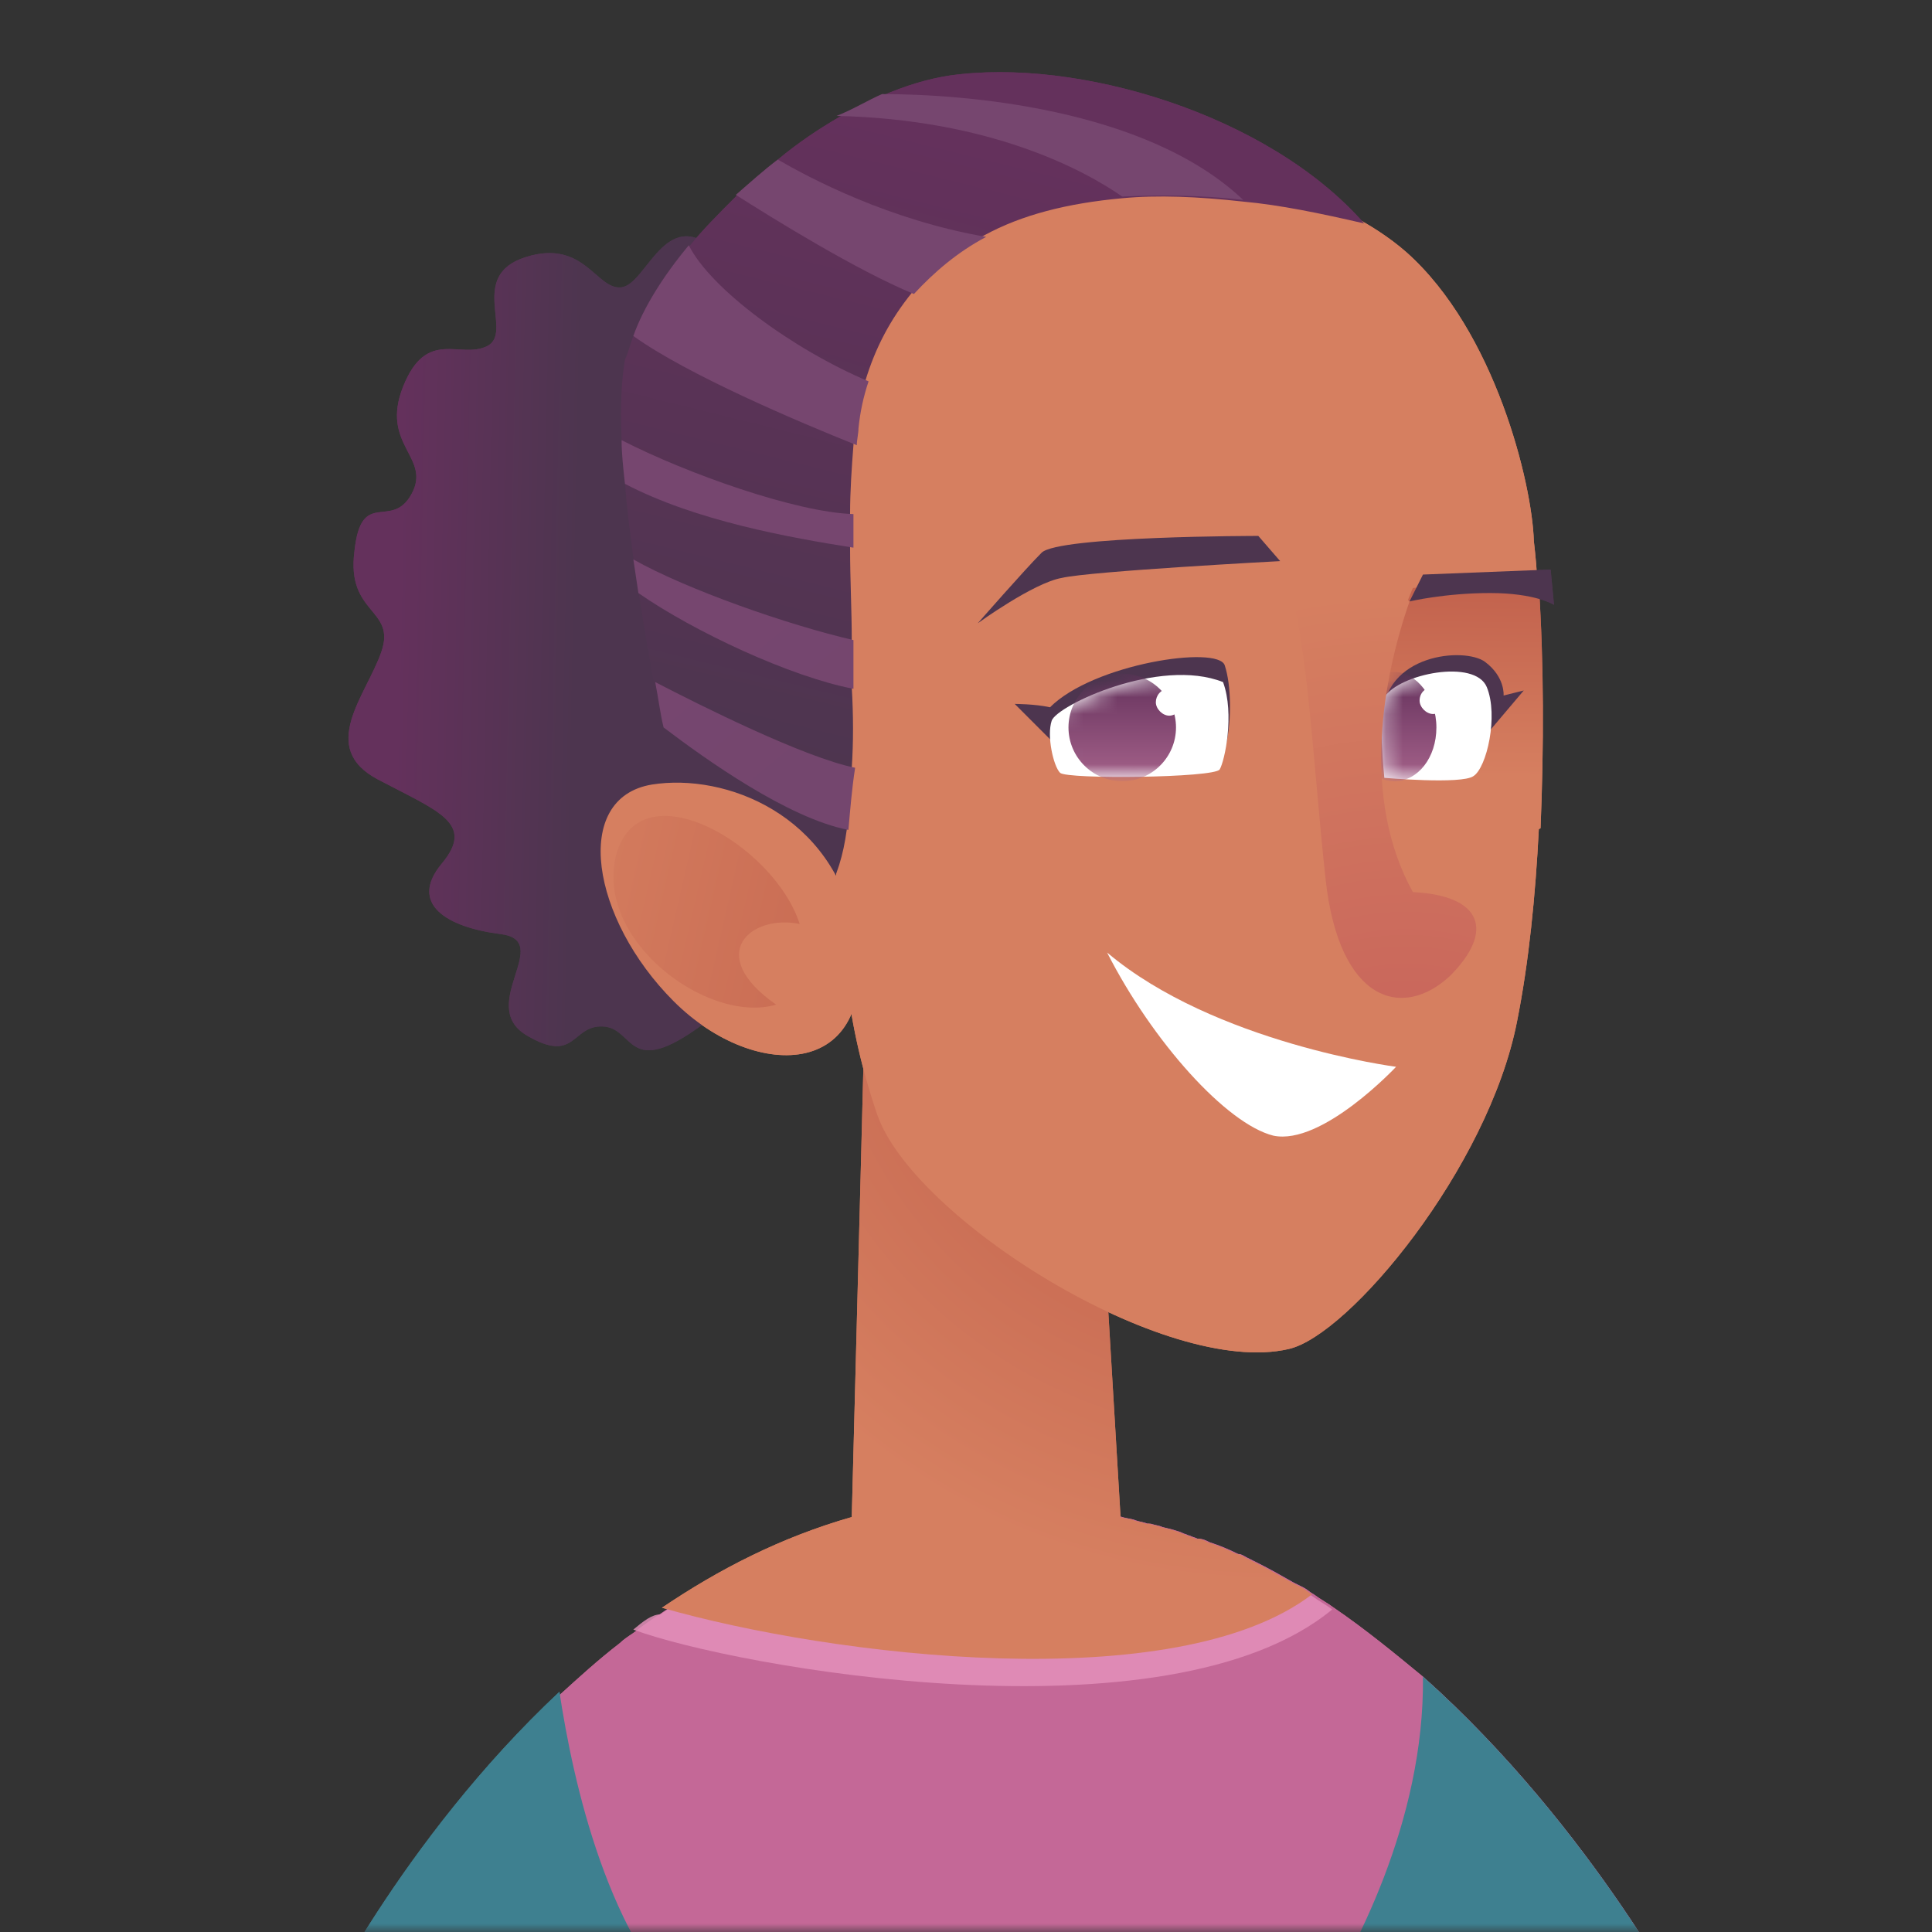<svg width="115" height="115" viewBox="0 0 115 115" fill="none" xmlns="http://www.w3.org/2000/svg">
<rect x="0" y="0" width="115" height="115" fill="#333333" stroke="none"/>
<g clip-path="url(#clip0_1125_43197)">
<mask id="mask0_1125_43197" style="mask-type:luminance" maskUnits="userSpaceOnUse" x="0" y="0" width="115" height="115">
<path d="M115 0H0V115H115V0Z" fill="white"/>
</mask>
<g mask="url(#mask0_1125_43197)">
<path d="M18.7 120.3H100.7C100.7 120.3 94.9 108.9 84.7 99.8C83 98.4 81.3 97 79.4 95.7C79 95.4 78.6 95.2 78.2 94.9C78 94.8 77.8 94.6 77.6 94.5C77.4 94.4 77.2 94.3 77 94.2C76.3 93.8 75.6 93.4 74.8 93C74.6 92.9 74.4 92.8 74.2 92.7C74 92.6 73.9 92.5 73.7 92.5C73.1 92.2 72.6 92 72 91.8C71.8 91.7 71.6 91.6 71.4 91.6H71.3C71.1 91.5 71 91.5 70.8 91.4C70.7 91.4 70.6 91.3 70.5 91.3C70.1 91.1 69.6 91 69.2 90.9C69 90.8 68.8 90.8 68.5 90.7C68.4 90.7 68.4 90.7 68.3 90.7C68.1 90.6 67.9 90.6 67.6 90.5C67.4 90.4 67.1 90.4 66.8 90.3C64.4 89.7 61.8 89.4 59.2 89.4C56.2 89.4 53.3 89.8 50.6 90.6C46.5 91.8 42.7 93.7 39.4 96C38.8 96.4 38.2 96.8 37.7 97.2C37.4 97.4 37.1 97.6 36.9 97.8C35.6 98.8 34.4 99.9 33.3 100.9C23.8 109.6 18.7 120.4 18.7 120.3Z" fill="#C46897"/>
<path opacity="0.6" d="M37.7 97C43.6 99.2 69.5 103.9 79.3 95.8C78.9 95.5 78.5 95.3 78.1 95C77.9 94.9 77.7 94.7 77.5 94.6C77.3 94.5 77.1 94.4 76.9 94.3C76.2 93.9 75.5 93.5 74.7 93.1C74.5 93 74.3 92.9 74.1 92.8C73.9 92.7 73.8 92.6 73.6 92.6C73 92.3 72.5 92.1 71.9 91.9C71.7 91.8 71.5 91.7 71.3 91.7H71.2C71 91.6 70.9 91.6 70.7 91.5C70.6 91.5 70.5 91.4 70.4 91.4C70 91.2 69.5 91.1 69.1 91C68.9 90.9 68.7 90.9 68.4 90.8C68.3 90.8 68.3 90.8 68.2 90.8C68 90.7 67.8 90.7 67.5 90.6C67.3 90.5 67 90.5 66.7 90.4C64.3 89.8 61.7 89.5 59.1 89.5C56.1 89.5 53.2 89.9 50.5 90.7C46.4 91.9 42.6 93.8 39.3 96.1C38.8 96.1 38.3 96.5 37.7 97Z" fill="#C46897"/>
<path d="M39.4 95.7C49.5 98.6 70 101.1 78.1 94.9C77.9 94.8 77.7 94.6 77.5 94.5C77.3 94.4 77.1 94.3 76.9 94.2C76.2 93.8 75.5 93.4 74.7 93C74.5 92.9 74.3 92.8 74.1 92.7C73.9 92.6 73.8 92.5 73.6 92.5C73 92.2 72.5 92 71.9 91.8C71.7 91.7 71.5 91.6 71.3 91.6H71.2C71 91.5 70.9 91.5 70.7 91.4C70.6 91.4 70.5 91.3 70.4 91.3C70 91.1 69.5 91 69.1 90.9C68.9 90.8 68.7 90.8 68.4 90.7C68.3 90.7 68.3 90.7 68.2 90.7C68 90.6 67.8 90.6 67.5 90.5C67.3 90.4 67 90.4 66.7 90.3L65.9 76.9L51.6 55.3C51.6 55.5 51 79 50.7 90.3C46.5 91.5 42.8 93.4 39.4 95.7Z" fill="url(#paint0_radial_1125_43197)"/>
<path d="M49.5 49.2C50.2 55.9 50.1 60.1 52.2 66.3C54.3 72.5 69.4 82 76.7 80.3C80.3 79.5 88.6 69.5 90.3 60.8C91 57.3 91.4 53.3 91.6 49.3C91.8 44.4 91.8 39.5 91.5 34.9C91.5 34 91.4 33.1 91.3 32.2C91.2 28.8 89 19.7 83.7 15C75.8 8.1 55.4 7.2 52.2 13.8C48.9 20.4 48.7 42.5 49.5 49.2Z" fill="#D67F60"/>
<path d="M76.2 33.9C79.1 39.9 76.8 49.2 76.4 50.1C76 51 59.2 52 57.8 49.3C56.4 46.6 58 37 58 37C58 37 62.6 33.3 64.2 33.2C65.9 33.1 74 31.3 76.2 33.9Z" fill="url(#paint1_radial_1125_43197)"/>
<path d="M82.9 50C82.9 50 87.3 51.6 91.7 49.3C91.9 44.4 91.9 39.5 91.6 34.9C89 34.5 84.1 35 84.1 35C84.1 35 82.7 38.1 82.3 42C81.9 45.9 82.9 50 82.9 50Z" fill="url(#paint2_linear_1125_43197)"/>
<path d="M73 44.2C73.3 42.9 73.3 40.8 72.9 39.6C72.5 38.4 65.1 39.5 62.5 42.1C61.6 41.9 60.4 41.9 60.4 41.9L63.3 44.8L73 44.2Z" fill="#4D354F"/>
<path d="M72.8 40.6C73.5 42.5 72.9 45.3 72.6 45.8C72.3 46.3 63.5 46.4 63.1 46C62.7 45.6 62.3 43.8 62.6 42.9C62.9 42 69 39.1 72.8 40.6Z" fill="white"/>
<mask id="mask1_1125_43197" style="mask-type:luminance" maskUnits="userSpaceOnUse" x="62" y="40" width="12" height="7">
<path d="M72.8 40.6C73.5 42.5 72.9 45.3 72.6 45.8C72.3 46.3 63.5 46.4 63.1 46C62.7 45.6 62.3 43.8 62.6 42.9C62.9 42 69 39.1 72.8 40.6Z" fill="white"/>
</mask>
<g mask="url(#mask1_1125_43197)">
<path d="M66.8 46.5C68.567 46.5 70 45.067 70 43.3C70 41.533 68.567 40.1 66.8 40.1C65.033 40.1 63.6 41.533 63.6 43.3C63.6 45.067 65.033 46.5 66.8 46.5Z" fill="url(#paint3_linear_1125_43197)"/>
</g>
<path d="M88.5 43.7L90.7 41.1L89.5 41.4C89.5 41.4 89.6 40.3 88.4 39.4C87.2 38.5 82.3 38.9 82.3 42.8C85.4 43.1 88.5 43.7 88.5 43.7Z" fill="#4D354F"/>
<path d="M82.4 46.3C82.4 46.3 87 46.7 87.7 46.2C88.5 45.7 89.2 42.6 88.5 40.9C87.8 39.2 83.3 40.1 82.4 41.5C82 42.4 82.4 46.3 82.4 46.3Z" fill="white"/>
<mask id="mask2_1125_43197" style="mask-type:luminance" maskUnits="userSpaceOnUse" x="82" y="39" width="7" height="8">
<path d="M82.4 46.3C82.4 46.3 87 46.7 87.7 46.2C88.5 45.7 89.2 42.6 88.5 40.9C87.8 39.2 83.3 40.1 82.4 41.5C82 42.4 82.4 46.3 82.4 46.3Z" fill="white"/>
</mask>
<g mask="url(#mask2_1125_43197)">
<path d="M80.5 43.3C80.5 45.1 81.6 46.5 83 46.5C84.4 46.5 85.5 45.1 85.5 43.3C85.5 41.5 84.3 40 83 40C81.7 40 80.5 41.5 80.5 43.3Z" fill="url(#paint4_linear_1125_43197)"/>
</g>
<path d="M42.6 14.9C39.6 12.2 38.5 16.9 37 17.1C35.5 17.3 34.8 14.2 31.3 15.3C27.8 16.4 30.6 19.8 29 20.6C27.4 21.4 25.4 19.5 24 23C22.6 26.5 25.7 27.2 24.5 29.4C23.3 31.6 21.5 29 21.1 32.8C20.6 36.6 23.6 36.2 22.7 38.8C21.8 41.4 18.9 44.5 22.5 46.4C26.1 48.3 28.3 49 26.3 51.4C24.3 53.8 26.6 55.2 29.8 55.6C33 56 28.4 59.8 31.3 61.6C34.3 63.4 34 61 35.9 61.1C37.8 61.2 37.3 64.3 41.8 61C46.2 57.7 42.6 14.9 42.6 14.9Z" fill="url(#paint5_linear_1125_43197)"/>
<path d="M37 26.1C37 26.9 37.1 27.8 37.2 28.7C37.3 30.2 37.5 31.7 37.7 33.2C37.8 33.9 37.9 34.5 38 35.2C38.3 37.1 38.6 38.9 38.9 40.5C39.1 41.5 39.2 42.3 39.4 43.2C39.9 45.5 40.2 47 40.2 47L49.2 53.2C49.8 52.2 50.2 50.9 50.4 49.4C50.6 48.3 50.7 47 50.7 45.7C50.8 44.2 50.8 42.6 50.7 40.9C50.7 40 50.7 39 50.7 38.1C50.7 36.3 50.6 34.5 50.6 32.6C50.6 31.9 50.6 31.2 50.6 30.6C50.6 29.2 50.7 27.8 50.8 26.5C50.8 26.2 50.9 25.8 50.9 25.5C51 24.5 51.2 23.6 51.5 22.7C52.1 20.7 53 19 54.3 17.4C55.4 16.1 56.8 14.9 58.6 14C60.8 12.8 63.5 12.1 66.8 11.8C68.9 11.6 71.3 11.7 74 12C76.2 12.2 78.6 12.7 81.2 13.3C75.5 6.8 64.1 3.4 56.5 4.5C55.2 4.7 53.9 5.1 52.5 5.7C51.7 6 50.8 6.5 49.9 7C48.7 7.7 47.5 8.5 46.3 9.5C45.4 10.2 44.6 10.9 43.8 11.7C42.8 12.7 41.8 13.7 41 14.7C39.5 16.5 38.3 18.3 37.7 20C37.5 20.5 37.4 21 37.2 21.4C37 22.6 36.9 24.2 37 26.1Z" fill="url(#paint6_linear_1125_43197)"/>
<g opacity="0.4">
<path d="M52.5 5.6C57.3 5.6 68.2 6.4 74 11.9C71.4 11.6 69 11.6 66.8 11.7C64.5 10.1 58.9 7.1 49.8 6.9C50.8 6.5 51.6 6 52.5 5.6Z" fill="#4D354F"/>
<path d="M46.3 9.5C48.2 10.6 52.9 13.1 58.7 14.1C57 15 55.6 16.2 54.4 17.5C51 16.1 46 13 43.8 11.6C44.6 10.9 45.5 10.1 46.3 9.5Z" fill="#4D354F"/>
<path d="M50.5 49.4C46.9 48.7 42 45.2 39.5 43.3C39.3 42.5 39.2 41.6 39 40.6C41.7 42 47.9 45.1 50.9 45.7C50.7 47 50.6 48.3 50.5 49.4Z" fill="#4D354F"/>
<path d="M41 14.6C42.3 17.2 47.2 20.8 51.7 22.7C51.4 23.6 51.2 24.5 51.1 25.5C51.1 25.8 51 26.2 51 26.5C47.5 25.1 40.9 22.3 37.7 20C38.3 18.3 39.5 16.4 41 14.6Z" fill="#4D354F"/>
<path d="M50.8 41C47.1 40.3 41.3 37.6 38 35.3C37.9 34.6 37.8 34 37.7 33.3C40.9 35.1 46.9 37.2 50.8 38.1C50.8 39.1 50.8 40 50.8 41Z" fill="#4D354F"/>
<path d="M50.8 30.6C50.8 31.3 50.8 32 50.8 32.6C47 32 41.4 31 37.2 28.8C37.1 27.9 37 27 37 26.2C40.9 28.2 47.4 30.5 50.8 30.6Z" fill="#4D354F"/>
</g>
<path d="M50.9 55.4C49.6 48.5 43.2 46 38.8 46.7C34 47.5 35.2 54.7 40.1 59.6C45 64.5 52.6 64.3 50.9 55.4Z" fill="#D67F60"/>
<path d="M47.6 55C46.1 50.3 38.2 45.7 36.7 50.8C35.3 55.9 42.1 61 46.2 59.8C41.9 56.8 44.7 54.4 47.6 55Z" fill="url(#paint7_radial_1125_43197)"/>
<path d="M83.9 35.8C83.9 35.8 86 35.3 88.7 35.3C91.4 35.3 92.5 36 92.5 36L92.3 33.9L84.7 34.2L83.9 35.8Z" fill="#4D354F"/>
<path d="M68.8 41.8C68.8 42.2 69.2 42.6 69.6 42.6C70 42.6 70.4 42.2 70.4 41.8C70.4 41.4 70.1 41 69.6 41C69.1 41 68.8 41.4 68.8 41.8Z" fill="white"/>
<path d="M84.5 41.7C84.5 42.1 84.9 42.5 85.3 42.5C85.7 42.5 86.1 42.1 86.1 41.7C86.1 41.3 85.7 40.9 85.3 40.9C84.9 40.9 84.5 41.2 84.5 41.7Z" fill="white"/>
<path d="M76.2 33.4C76.2 33.4 64.9 34 63.2 34.4C61.5 34.7 58.2 37.1 58.2 37.1C58.2 37.1 61 33.9 62 32.9C63 31.9 74.9 31.9 74.9 31.9L76.2 33.4Z" fill="#4D354F"/>
<path d="M78 120.3H100.7C100.7 120.3 94.9 108.9 84.7 99.8C84.8 108.4 80.6 116.3 78 120.3Z" fill="#3E8090"/>
<path d="M18.7 120.3H41.6C36.2 115.7 34.1 106 33.3 100.7C23.8 109.6 18.7 120.3 18.7 120.3Z" fill="#3E8090"/>
<path d="M83.1 63.5C83.1 63.5 72.3 62.1 65.9 56.7C68.6 62 73 66.9 75.8 67.6C78.7 68.2 83.1 63.5 83.1 63.5Z" fill="white"/>
<path d="M83.9 35.8C82.3 40.4 81 47.5 84.1 53.1C88.2 53.3 89 55.4 86.3 58.1C83.5 60.7 79.7 59.7 78.9 52.3C78.1 44.9 77.8 37 76.3 33.5C81.8 33.8 83.9 35.8 83.9 35.8Z" fill="url(#paint8_radial_1125_43197)"/>
<path d="M18.7 120.3H100.7C100.7 120.3 94.9 108.9 84.7 99.8C83 98.4 81.3 97 79.4 95.7C79 95.4 78.6 95.2 78.2 94.9C78 94.8 77.8 94.6 77.6 94.5C77.4 94.4 77.2 94.3 77 94.2C76.3 93.8 75.6 93.4 74.8 93C74.6 92.9 74.4 92.8 74.2 92.7C74 92.6 73.9 92.5 73.7 92.5C73.1 92.2 72.6 92 72 91.8C71.8 91.7 71.6 91.6 71.4 91.6H71.3C71.1 91.5 71 91.5 70.8 91.4C70.7 91.4 70.6 91.3 70.5 91.3C70.1 91.1 69.6 91 69.2 90.9C69 90.8 68.8 90.8 68.5 90.7C68.4 90.7 68.4 90.7 68.3 90.7C68.1 90.6 67.9 90.6 67.6 90.5C67.4 90.4 67.1 90.4 66.8 90.3C64.4 89.7 61.8 89.4 59.2 89.4C56.2 89.4 53.3 89.8 50.6 90.6C46.5 91.8 42.7 93.7 39.4 96C38.8 96.4 38.2 96.8 37.7 97.2C37.4 97.4 37.1 97.6 36.9 97.8C35.6 98.8 34.4 99.9 33.3 100.9C23.8 109.6 18.7 120.4 18.7 120.3Z" fill="#C46897"/>
<path opacity="0.6" d="M37.7 97C43.6 99.2 69.5 103.9 79.3 95.8C78.9 95.5 78.5 95.3 78.1 95C77.9 94.9 77.7 94.7 77.5 94.6C77.3 94.5 77.1 94.4 76.9 94.3C76.2 93.9 75.5 93.5 74.7 93.1C74.5 93 74.3 92.9 74.1 92.8C73.9 92.7 73.8 92.6 73.6 92.6C73 92.3 72.5 92.1 71.9 91.9C71.7 91.8 71.5 91.7 71.3 91.7H71.2C71 91.6 70.9 91.6 70.7 91.5C70.6 91.5 70.5 91.4 70.4 91.4C70 91.2 69.5 91.1 69.1 91C68.9 90.9 68.7 90.9 68.4 90.8C68.3 90.8 68.3 90.8 68.2 90.8C68 90.7 67.8 90.7 67.5 90.6C67.3 90.5 67 90.5 66.7 90.4C64.3 89.8 61.7 89.5 59.1 89.5C56.1 89.5 53.2 89.9 50.5 90.7C46.4 91.9 42.6 93.8 39.3 96.1C38.8 96.1 38.3 96.5 37.7 97Z" fill="#F2A0CA"/>
<path d="M39.4 95.7C49.5 98.6 70 101.1 78.1 94.9C77.9 94.8 77.7 94.6 77.5 94.5C77.3 94.4 77.1 94.3 76.9 94.2C76.2 93.8 75.5 93.4 74.7 93C74.5 92.9 74.3 92.8 74.1 92.7C73.9 92.6 73.8 92.5 73.6 92.5C73 92.2 72.5 92 71.9 91.8C71.7 91.7 71.5 91.6 71.3 91.6H71.2C71 91.5 70.9 91.5 70.7 91.4C70.6 91.4 70.5 91.3 70.4 91.3C70 91.1 69.5 91 69.1 90.9C68.9 90.8 68.7 90.8 68.4 90.7C68.3 90.7 68.3 90.7 68.2 90.7C68 90.6 67.8 90.6 67.5 90.5C67.3 90.4 67 90.4 66.7 90.3L65.9 76.9L51.6 55.3C51.6 55.5 51 79 50.7 90.3C46.5 91.5 42.8 93.4 39.4 95.7Z" fill="url(#paint9_radial_1125_43197)"/>
<path d="M49.5 49.2C50.2 55.9 50.1 60.1 52.2 66.3C54.3 72.5 69.4 82 76.7 80.3C80.3 79.5 88.6 69.5 90.3 60.8C91 57.3 91.4 53.3 91.6 49.3C91.8 44.4 91.8 39.5 91.5 34.9C91.5 34 91.4 33.1 91.3 32.2C91.2 28.8 89 19.7 83.7 15C75.8 8.1 55.4 7.2 52.2 13.8C48.9 20.4 48.7 42.5 49.5 49.2Z" fill="#D67F60"/>
<path d="M76.2 33.9C79.1 39.9 76.8 49.2 76.4 50.1C76 51 59.2 52 57.8 49.3C56.4 46.6 58 37 58 37C58 37 62.6 33.3 64.2 33.2C65.9 33.1 74 31.3 76.2 33.9Z" fill="url(#paint10_radial_1125_43197)"/>
<path d="M82.9 50C82.9 50 87.3 51.6 91.7 49.3C91.9 44.4 91.9 39.5 91.6 34.9C89 34.5 84.1 35 84.1 35C84.1 35 82.7 38.1 82.3 42C81.9 45.9 82.9 50 82.9 50Z" fill="url(#paint11_linear_1125_43197)"/>
<path d="M73 44.2C73.3 42.9 73.3 40.8 72.9 39.6C72.5 38.4 65.1 39.5 62.5 42.1C61.6 41.9 60.4 41.9 60.4 41.9L63.3 44.8L73 44.2Z" fill="#4D354F"/>
<path d="M72.8 40.6C73.5 42.5 72.9 45.3 72.6 45.8C72.3 46.3 63.5 46.4 63.1 46C62.7 45.6 62.3 43.8 62.6 42.9C62.9 42 69 39.1 72.8 40.6Z" fill="white"/>
<mask id="mask3_1125_43197" style="mask-type:luminance" maskUnits="userSpaceOnUse" x="62" y="40" width="12" height="7">
<path d="M72.8 40.6C73.5 42.5 72.9 45.3 72.6 45.8C72.3 46.3 63.5 46.4 63.1 46C62.7 45.6 62.3 43.8 62.6 42.9C62.9 42 69 39.1 72.8 40.6Z" fill="white"/>
</mask>
<g mask="url(#mask3_1125_43197)">
<path d="M66.8 46.5C68.567 46.5 70 45.067 70 43.3C70 41.533 68.567 40.1 66.8 40.1C65.033 40.1 63.6 41.533 63.6 43.3C63.6 45.067 65.033 46.5 66.8 46.5Z" fill="url(#paint12_linear_1125_43197)"/>
</g>
<path d="M88.5 43.7L90.7 41.1L89.5 41.4C89.5 41.4 89.6 40.3 88.4 39.4C87.2 38.5 82.3 38.9 82.3 42.8C85.4 43.1 88.5 43.7 88.5 43.7Z" fill="#4D354F"/>
<path d="M82.4 46.3C82.4 46.3 87 46.7 87.7 46.2C88.5 45.7 89.2 42.6 88.5 40.9C87.8 39.2 83.3 40.1 82.4 41.5C82 42.4 82.4 46.3 82.4 46.3Z" fill="white"/>
<mask id="mask4_1125_43197" style="mask-type:luminance" maskUnits="userSpaceOnUse" x="82" y="39" width="7" height="8">
<path d="M82.4 46.3C82.4 46.3 87 46.7 87.7 46.2C88.5 45.7 89.2 42.6 88.5 40.9C87.8 39.2 83.3 40.1 82.4 41.5C82 42.4 82.4 46.3 82.4 46.3Z" fill="white"/>
</mask>
<g mask="url(#mask4_1125_43197)">
<path d="M80.5 43.3C80.5 45.1 81.6 46.5 83 46.5C84.4 46.5 85.5 45.1 85.5 43.3C85.5 41.5 84.3 40 83 40C81.7 40 80.5 41.5 80.5 43.3Z" fill="url(#paint13_linear_1125_43197)"/>
</g>
<path d="M42.6 14.9C39.6 12.2 38.5 16.9 37 17.1C35.5 17.3 34.8 14.2 31.3 15.3C27.8 16.4 30.6 19.8 29 20.6C27.4 21.4 25.4 19.5 24 23C22.6 26.5 25.7 27.2 24.5 29.4C23.3 31.6 21.5 29 21.1 32.8C20.6 36.6 23.6 36.2 22.7 38.8C21.8 41.4 18.9 44.5 22.5 46.4C26.1 48.3 28.3 49 26.3 51.4C24.3 53.8 26.6 55.2 29.8 55.6C33 56 28.4 59.8 31.3 61.6C34.3 63.4 34 61 35.9 61.1C37.8 61.2 37.3 64.3 41.8 61C46.2 57.7 42.6 14.9 42.6 14.9Z" fill="url(#paint14_linear_1125_43197)"/>
<path d="M37 26.1C37 26.9 37.1 27.8 37.2 28.7C37.3 30.2 37.5 31.7 37.7 33.2C37.8 33.9 37.9 34.5 38 35.2C38.3 37.1 38.6 38.9 38.9 40.5C39.1 41.5 39.2 42.3 39.4 43.2C39.9 45.5 40.2 47 40.2 47L49.2 53.2C49.8 52.2 50.2 50.9 50.4 49.4C50.6 48.3 50.7 47 50.7 45.7C50.8 44.2 50.8 42.6 50.7 40.9C50.7 40 50.7 39 50.7 38.1C50.7 36.3 50.6 34.5 50.6 32.6C50.6 31.9 50.6 31.2 50.6 30.6C50.6 29.2 50.7 27.8 50.8 26.5C50.8 26.2 50.9 25.8 50.9 25.5C51 24.5 51.2 23.6 51.5 22.7C52.1 20.7 53 19 54.3 17.4C55.4 16.1 56.8 14.9 58.6 14C60.8 12.8 63.5 12.1 66.8 11.8C68.9 11.6 71.3 11.7 74 12C76.2 12.2 78.6 12.7 81.2 13.3C75.5 6.8 64.1 3.4 56.5 4.5C55.2 4.7 53.9 5.1 52.5 5.7C51.7 6 50.8 6.5 49.9 7C48.7 7.7 47.5 8.5 46.3 9.5C45.4 10.2 44.6 10.9 43.8 11.7C42.8 12.7 41.8 13.7 41 14.7C39.5 16.5 38.3 18.3 37.7 20C37.5 20.5 37.4 21 37.2 21.4C37 22.6 36.9 24.2 37 26.1Z" fill="url(#paint15_linear_1125_43197)"/>
<path d="M52.5 5.6C57.3 5.6 68.2 6.4 74 11.9C71.4 11.6 69 11.6 66.8 11.7C64.5 10.1 58.9 7.1 49.8 6.9C50.8 6.5 51.6 6 52.5 5.6Z" fill="url(#paint16_linear_1125_43197)"/>
<path d="M46.3 9.5C48.2 10.6 52.9 13.1 58.7 14.1C57 15 55.6 16.2 54.4 17.5C51 16.1 46 13 43.8 11.6C44.6 10.9 45.5 10.1 46.3 9.5Z" fill="url(#paint17_linear_1125_43197)"/>
<path d="M50.5 49.4C46.9 48.7 42 45.2 39.5 43.3C39.3 42.5 39.2 41.6 39 40.6C41.7 42 47.9 45.1 50.9 45.7C50.7 47 50.6 48.3 50.5 49.4Z" fill="url(#paint18_linear_1125_43197)"/>
<path d="M41 14.6C42.3 17.2 47.2 20.8 51.7 22.7C51.4 23.6 51.2 24.5 51.1 25.5C51.1 25.8 51 26.2 51 26.5C47.5 25.1 40.9 22.3 37.7 20C38.3 18.3 39.5 16.4 41 14.6Z" fill="url(#paint19_linear_1125_43197)"/>
<path d="M50.8 41C47.1 40.3 41.3 37.6 38 35.3C37.9 34.6 37.8 34 37.7 33.3C40.9 35.1 46.9 37.2 50.8 38.1C50.8 39.1 50.8 40 50.8 41Z" fill="url(#paint20_linear_1125_43197)"/>
<path d="M50.8 30.6C50.8 31.3 50.8 32 50.8 32.6C47 32 41.4 31 37.2 28.8C37.1 27.9 37 27 37 26.2C40.9 28.2 47.4 30.5 50.8 30.6Z" fill="url(#paint21_linear_1125_43197)"/>
<path d="M50.9 55.4C49.6 48.5 43.2 46 38.8 46.7C34 47.5 35.2 54.7 40.1 59.6C45 64.5 52.6 64.3 50.9 55.4Z" fill="#D67F60"/>
<path d="M83.9 35.8C83.9 35.8 86 35.3 88.7 35.3C91.4 35.3 92.5 36 92.5 36L92.3 33.9L84.7 34.2L83.9 35.8Z" fill="#4D354F"/>
<path d="M68.8 41.8C68.8 42.2 69.2 42.6 69.6 42.6C70 42.6 70.4 42.2 70.4 41.8C70.4 41.4 70.1 41 69.6 41C69.1 41 68.8 41.4 68.8 41.8Z" fill="white"/>
<path d="M47.6 55C46.1 50.3 38.2 45.7 36.7 50.8C35.3 55.9 42.1 61 46.2 59.8C41.9 56.8 44.7 54.4 47.6 55Z" fill="url(#paint22_linear_1125_43197)"/>
<path d="M84.5 41.7C84.5 42.1 84.9 42.5 85.3 42.5C85.7 42.5 86.1 42.1 86.1 41.7C86.1 41.3 85.7 40.9 85.3 40.9C84.9 40.9 84.5 41.2 84.5 41.7Z" fill="white"/>
<path d="M76.2 33.4C76.2 33.4 64.9 34 63.2 34.4C61.5 34.7 58.2 37.1 58.2 37.1C58.2 37.1 61 33.9 62 32.9C63 31.9 74.9 31.9 74.9 31.9L76.2 33.4Z" fill="#4D354F"/>
<path d="M78 120.3H100.7C100.7 120.3 94.9 108.9 84.7 99.8C84.8 108.4 80.6 116.3 78 120.3Z" fill="#3E8090"/>
<path d="M18.7 120.3H41.6C36.2 115.7 34.1 106 33.3 100.7C23.8 109.6 18.7 120.3 18.7 120.3Z" fill="#3E8090"/>
<path d="M83.1 63.5C83.1 63.5 72.3 62.1 65.9 56.7C68.6 62 73 66.9 75.8 67.6C78.7 68.2 83.1 63.5 83.1 63.5Z" fill="white"/>
<path d="M83.9 35.8C82.3 40.4 81 47.5 84.1 53.1C88.2 53.3 89 55.4 86.3 58.1C83.5 60.7 79.7 59.7 78.9 52.3C78.1 44.9 77.8 37 76.3 33.5C81.8 33.8 83.9 35.8 83.9 35.8Z" fill="url(#paint23_radial_1125_43197)"/>
</g>
</g>
<defs>
<radialGradient id="paint0_radial_1125_43197" cx="0" cy="0" r="1" gradientUnits="userSpaceOnUse" gradientTransform="translate(75.48 56.02) rotate(180) scale(38.4 38.4)">
<stop stop-color="#BA5645"/>
<stop offset="1" stop-color="#D67F60"/>
</radialGradient>
<radialGradient id="paint1_radial_1125_43197" cx="0" cy="0" r="1" gradientUnits="userSpaceOnUse" gradientTransform="translate(389.78 23.02) scale(25.26 25.26)">
<stop stop-color="#BA5645"/>
<stop offset="1" stop-color="#D67F60"/>
</radialGradient>
<linearGradient id="paint2_linear_1125_43197" x1="86.923" y1="49.45" x2="87.133" y2="30.18" gradientUnits="userSpaceOnUse">
<stop offset="0.17" stop-color="#D67F60"/>
<stop offset="1" stop-color="#BA5645"/>
</linearGradient>
<linearGradient id="paint3_linear_1125_43197" x1="66.84" y1="46.48" x2="66.84" y2="40.04" gradientUnits="userSpaceOnUse">
<stop stop-color="#A5628A"/>
<stop offset="1" stop-color="#64315C"/>
</linearGradient>
<linearGradient id="paint4_linear_1125_43197" x1="82.97" y1="46.48" x2="82.97" y2="40.04" gradientUnits="userSpaceOnUse">
<stop stop-color="#A5628A"/>
<stop offset="1" stop-color="#64315C"/>
</linearGradient>
<linearGradient id="paint5_linear_1125_43197" x1="34.31" y1="38.16" x2="23.66" y2="37.941" gradientUnits="userSpaceOnUse">
<stop stop-color="#4D354F"/>
<stop offset="1" stop-color="#64315C"/>
</linearGradient>
<linearGradient id="paint6_linear_1125_43197" x1="51.958" y1="46.885" x2="61.228" y2="9.284" gradientUnits="userSpaceOnUse">
<stop stop-color="#4D354F"/>
<stop offset="1" stop-color="#64315C"/>
</linearGradient>
<radialGradient id="paint7_radial_1125_43197" cx="0" cy="0" r="1" gradientUnits="userSpaceOnUse" gradientTransform="translate(403.15 60.92) scale(22.51 22.51)">
<stop stop-color="#BA5645"/>
<stop offset="1" stop-color="#D67F60"/>
</radialGradient>
<radialGradient id="paint8_radial_1125_43197" cx="0" cy="0" r="1" gradientUnits="userSpaceOnUse" gradientTransform="translate(83.71 70.28) rotate(180) scale(35.09 35.09)">
<stop stop-color="#C45D5A"/>
<stop offset="1" stop-color="#D67F60"/>
</radialGradient>
<radialGradient id="paint9_radial_1125_43197" cx="0" cy="0" r="1" gradientUnits="userSpaceOnUse" gradientTransform="translate(75.48 56.02) rotate(180) scale(38.4 38.4)">
<stop stop-color="#BA5645"/>
<stop offset="1" stop-color="#D67F60"/>
</radialGradient>
<radialGradient id="paint10_radial_1125_43197" cx="0" cy="0" r="1" gradientUnits="userSpaceOnUse" gradientTransform="translate(389.78 23.02) scale(25.26 25.26)">
<stop stop-color="#BA5645"/>
<stop offset="1" stop-color="#D67F60"/>
</radialGradient>
<linearGradient id="paint11_linear_1125_43197" x1="86.923" y1="49.45" x2="87.133" y2="30.18" gradientUnits="userSpaceOnUse">
<stop offset="0.17" stop-color="#D67F60"/>
<stop offset="1" stop-color="#BA5645"/>
</linearGradient>
<linearGradient id="paint12_linear_1125_43197" x1="66.84" y1="46.48" x2="66.84" y2="40.04" gradientUnits="userSpaceOnUse">
<stop stop-color="#A5628A"/>
<stop offset="1" stop-color="#64315C"/>
</linearGradient>
<linearGradient id="paint13_linear_1125_43197" x1="82.97" y1="46.48" x2="82.97" y2="40.04" gradientUnits="userSpaceOnUse">
<stop stop-color="#A5628A"/>
<stop offset="1" stop-color="#64315C"/>
</linearGradient>
<linearGradient id="paint14_linear_1125_43197" x1="34.31" y1="38.16" x2="23.66" y2="37.941" gradientUnits="userSpaceOnUse">
<stop stop-color="#4D354F"/>
<stop offset="1" stop-color="#64315C"/>
</linearGradient>
<linearGradient id="paint15_linear_1125_43197" x1="51.958" y1="46.885" x2="61.228" y2="9.284" gradientUnits="userSpaceOnUse">
<stop stop-color="#4D354F"/>
<stop offset="1" stop-color="#64315C"/>
</linearGradient>
<linearGradient id="paint16_linear_1125_43197" x1="132.706" y1="96.167" x2="67.75" y2="16.565" gradientUnits="userSpaceOnUse">
<stop stop-color="#644866"/>
<stop offset="1" stop-color="#76466F"/>
</linearGradient>
<linearGradient id="paint17_linear_1125_43197" x1="124.66" y1="102.733" x2="59.704" y2="23.131" gradientUnits="userSpaceOnUse">
<stop stop-color="#644866"/>
<stop offset="1" stop-color="#76466F"/>
</linearGradient>
<linearGradient id="paint18_linear_1125_43197" x1="105.439" y1="118.418" x2="40.482" y2="38.815" gradientUnits="userSpaceOnUse">
<stop stop-color="#644866"/>
<stop offset="1" stop-color="#76466F"/>
</linearGradient>
<linearGradient id="paint19_linear_1125_43197" x1="116.524" y1="109.372" x2="51.568" y2="29.769" gradientUnits="userSpaceOnUse">
<stop stop-color="#644866"/>
<stop offset="1" stop-color="#76466F"/>
</linearGradient>
<linearGradient id="paint20_linear_1125_43197" x1="108.822" y1="115.657" x2="43.865" y2="36.055" gradientUnits="userSpaceOnUse">
<stop stop-color="#644866"/>
<stop offset="1" stop-color="#76466F"/>
</linearGradient>
<linearGradient id="paint21_linear_1125_43197" x1="111.996" y1="113.067" x2="47.04" y2="33.464" gradientUnits="userSpaceOnUse">
<stop stop-color="#644866"/>
<stop offset="1" stop-color="#76466F"/>
</linearGradient>
<linearGradient id="paint22_linear_1125_43197" x1="70.275" y1="60.685" x2="24.549" y2="50.176" gradientUnits="userSpaceOnUse">
<stop stop-color="#BA5645"/>
<stop offset="0.852" stop-color="#D67F60"/>
</linearGradient>
<radialGradient id="paint23_radial_1125_43197" cx="0" cy="0" r="1" gradientUnits="userSpaceOnUse" gradientTransform="translate(83.71 70.28) rotate(180) scale(35.09 35.09)">
<stop stop-color="#C45D5A"/>
<stop offset="1" stop-color="#D67F60"/>
</radialGradient>
<clipPath id="clip0_1125_43197">
<rect width="115" height="115" fill="white"/>
</clipPath>
</defs>
</svg>
